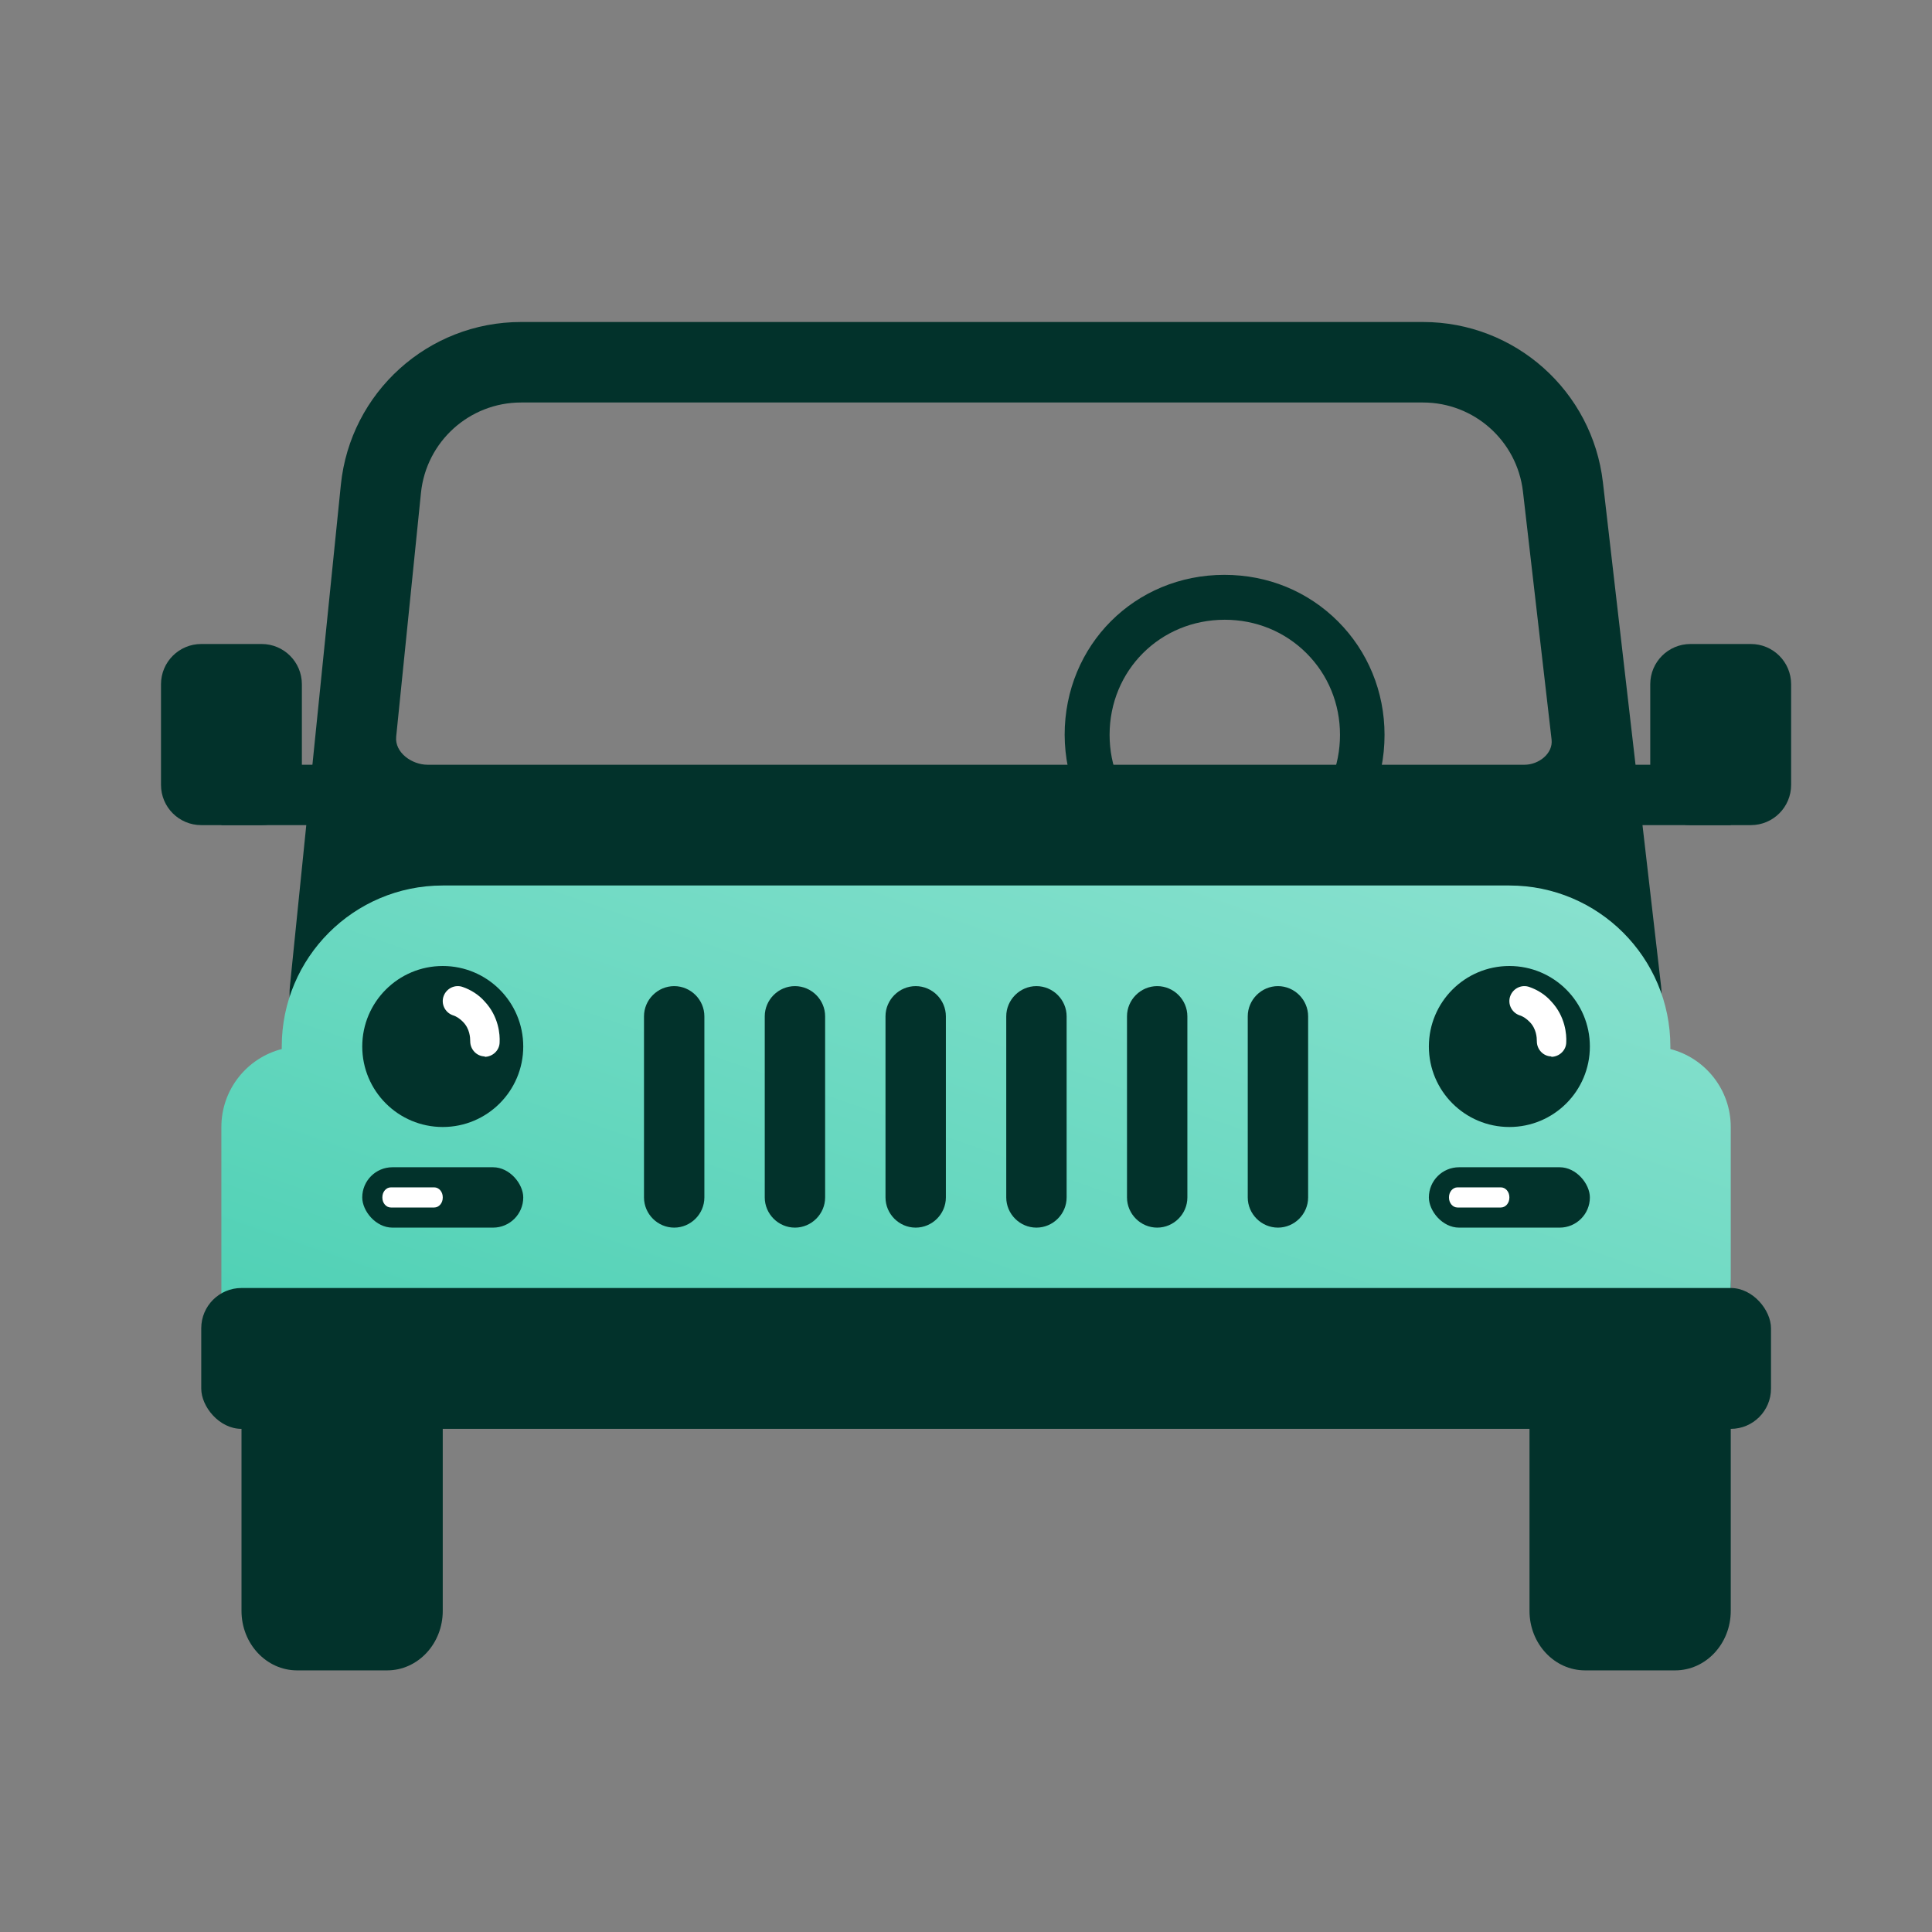 <svg width="96" height="96" viewBox="0 0 96 96" fill="none" xmlns="http://www.w3.org/2000/svg">
<rect x="0" y="0" width="96" height="96" fill="#808080" stroke="none"/>
<path d="M60.86 44.445C56.414 44.445 52.923 40.957 52.902 36.514C52.902 32.052 56.394 28.564 60.839 28.564C62.991 28.564 64.98 29.375 66.483 30.876C67.964 32.356 68.797 34.364 68.797 36.514C68.797 40.977 65.305 44.466 60.86 44.466V44.445ZM60.86 30.795C57.652 30.795 55.135 33.31 55.135 36.514C55.135 38.056 55.724 39.496 56.8 40.571C57.876 41.646 59.317 42.234 60.86 42.234C62.402 42.234 63.844 41.646 64.919 40.571C65.995 39.496 66.584 38.056 66.584 36.514C66.584 34.973 65.995 33.533 64.919 32.458C63.844 31.383 62.402 30.795 60.86 30.795Z" fill="#02322B"/>
<path fill-rule="evenodd" clip-rule="evenodd" d="M25.891 20H70.708C73.247 20 75.383 21.904 75.675 24.427L77.097 36.748C77.178 37.445 76.455 38 75.753 38V38H21.247V38C20.459 38 19.607 37.389 19.686 36.605L20.917 24.495C21.176 21.942 23.326 20 25.891 20ZM19.534 47C19.021 47 18.591 47.388 18.539 47.899V47.899C18.479 48.488 18.942 49 19.534 49H77.39C77.987 49 78.451 48.479 78.383 47.885V47.885C78.325 47.381 77.897 47 77.39 47H19.534ZM79.648 23.968L82.538 49V49C82.784 51.131 81.118 53 78.973 53V53H18.021V53C15.869 53 14.189 51.141 14.406 49V49L16.937 24.09C17.404 19.496 21.273 16 25.891 16H70.708C75.279 16 79.124 19.427 79.648 23.968ZM10 32C8.895 32 8 32.895 8 34V39C8 40.105 8.895 41 10 41H13C14.105 41 15 40.105 15 39V34C15 32.895 14.105 32 13 32H10ZM82 34C82 32.895 82.895 32 84 32H87C88.105 32 89 32.895 89 34V39C89 40.105 88.105 41 87 41H84C82.895 41 82 40.105 82 39V34Z" fill="#02322B"/>
<rect x="11" y="38" width="7" height="3" fill="#02322B"/>
<rect x="79" y="38" width="7" height="3" fill="#02322B"/>
<path d="M19.238 61H14.762C13.236 61 12 62.324 12 63.956V80.044C12 81.676 13.236 83 14.762 83H19.238C20.764 83 22 81.676 22 80.044V63.956C22 62.324 20.764 61 19.238 61Z" fill="#02322B"/>
<path d="M83.238 61H78.762C77.237 61 76 62.324 76 63.956V80.044C76 81.676 77.237 83 78.762 83H83.238C84.763 83 86 81.676 86 80.044V63.956C86 62.324 84.763 61 83.238 61Z" fill="#02322B"/>
<path fill-rule="evenodd" clip-rule="evenodd" d="M14 52C14 47.582 17.582 44 22 44H75C79.418 44 83 47.582 83 52V52.126C84.725 52.57 86 54.136 86 56V65C86 65.552 85.552 66 85 66H81.93C80.546 68.391 77.961 70 75 70H22C19.039 70 16.453 68.391 15.07 66H12C11.448 66 11 65.552 11 65V56C11 54.136 12.275 52.57 14 52.126V52Z" fill="url(#paint0_linear_2511_5075)"/>
<path d="M33.5 61C32.678 61 32 60.322 32 59.5V50.5C32 49.678 32.678 49 33.5 49C34.322 49 35 49.678 35 50.5V59.5C35 60.322 34.322 61 33.5 61Z" fill="#02322B"/>
<path d="M39.5 61C38.678 61 38 60.322 38 59.5V50.5C38 49.678 38.678 49 39.5 49C40.322 49 41 49.678 41 50.5V59.5C41 60.322 40.322 61 39.5 61Z" fill="#02322B"/>
<path d="M45.5 61C44.678 61 44 60.322 44 59.5V50.5C44 49.678 44.678 49 45.5 49C46.322 49 47 49.678 47 50.5V59.5C47 60.322 46.322 61 45.5 61Z" fill="#02322B"/>
<path d="M51.5 61C50.678 61 50 60.322 50 59.5V50.5C50 49.678 50.678 49 51.5 49C52.322 49 53 49.678 53 50.5V59.5C53 60.322 52.322 61 51.5 61Z" fill="#02322B"/>
<path d="M57.5 61C56.678 61 56 60.322 56 59.5V50.5C56 49.678 56.678 49 57.5 49C58.322 49 59 49.678 59 50.5V59.5C59 60.322 58.322 61 57.5 61Z" fill="#02322B"/>
<path d="M63.5 61C62.678 61 62 60.322 62 59.5V50.5C62 49.678 62.678 49 63.5 49C64.322 49 65 49.678 65 50.5V59.5C65 60.322 64.322 61 63.5 61Z" fill="#02322B"/>
<path d="M22 56C24.209 56 26 54.209 26 52C26 49.791 24.209 48 22 48C19.791 48 18 49.791 18 52C18 54.209 19.791 56 22 56Z" fill="#02322B"/>
<path d="M75 56C77.209 56 79 54.209 79 52C79 49.791 77.209 48 75 48C72.791 48 71 49.791 71 52C71 54.209 72.791 56 75 56Z" fill="#02322B"/>
<path d="M24.096 52.493C23.69 52.493 23.365 52.149 23.365 51.743C23.365 51.56 23.345 51.114 23 50.77C22.857 50.627 22.695 50.506 22.492 50.445C22.106 50.303 21.903 49.877 22.045 49.492C22.188 49.106 22.614 48.903 23 49.045C23.405 49.187 23.791 49.431 24.075 49.755C24.786 50.506 24.847 51.419 24.826 51.784C24.826 52.189 24.481 52.514 24.075 52.514L24.096 52.493Z" fill="white"/>
<path d="M77.096 52.493C76.69 52.493 76.365 52.149 76.365 51.743C76.365 51.56 76.345 51.114 75.999 50.77C75.857 50.627 75.695 50.506 75.492 50.445C75.106 50.303 74.903 49.877 75.045 49.492C75.188 49.106 75.614 48.903 75.999 49.045C76.406 49.187 76.791 49.431 77.075 49.755C77.786 50.506 77.847 51.419 77.826 51.784C77.826 52.189 77.481 52.514 77.075 52.514L77.096 52.493Z" fill="white"/>
<rect x="71" y="58" width="8" height="3" rx="1.5" fill="#02322B"/>
<rect x="18" y="58" width="8" height="3" rx="1.5" fill="#02322B"/>
<path d="M74.578 59H72.422C72.189 59 72 59.218 72 59.488V59.512C72 59.782 72.189 60 72.422 60H74.578C74.811 60 75 59.782 75 59.512V59.488C75 59.218 74.811 59 74.578 59Z" fill="white"/>
<path d="M21.578 59H19.422C19.189 59 19 59.218 19 59.488V59.512C19 59.782 19.189 60 19.422 60H21.578C21.811 60 22 59.782 22 59.512V59.488C22 59.218 21.811 59 21.578 59Z" fill="white"/>
<rect x="10" y="64" width="78" height="7" rx="2" fill="#02322B"/>
<defs>
<linearGradient id="paint0_linear_2511_5075" x1="10.999" y1="70" x2="27.091" y2="23.578" gradientUnits="userSpaceOnUse">
<stop stop-color="#49CFB2"/>
<stop offset="1" stop-color="#8CE2D0"/>
</linearGradient>
</defs>
</svg>
